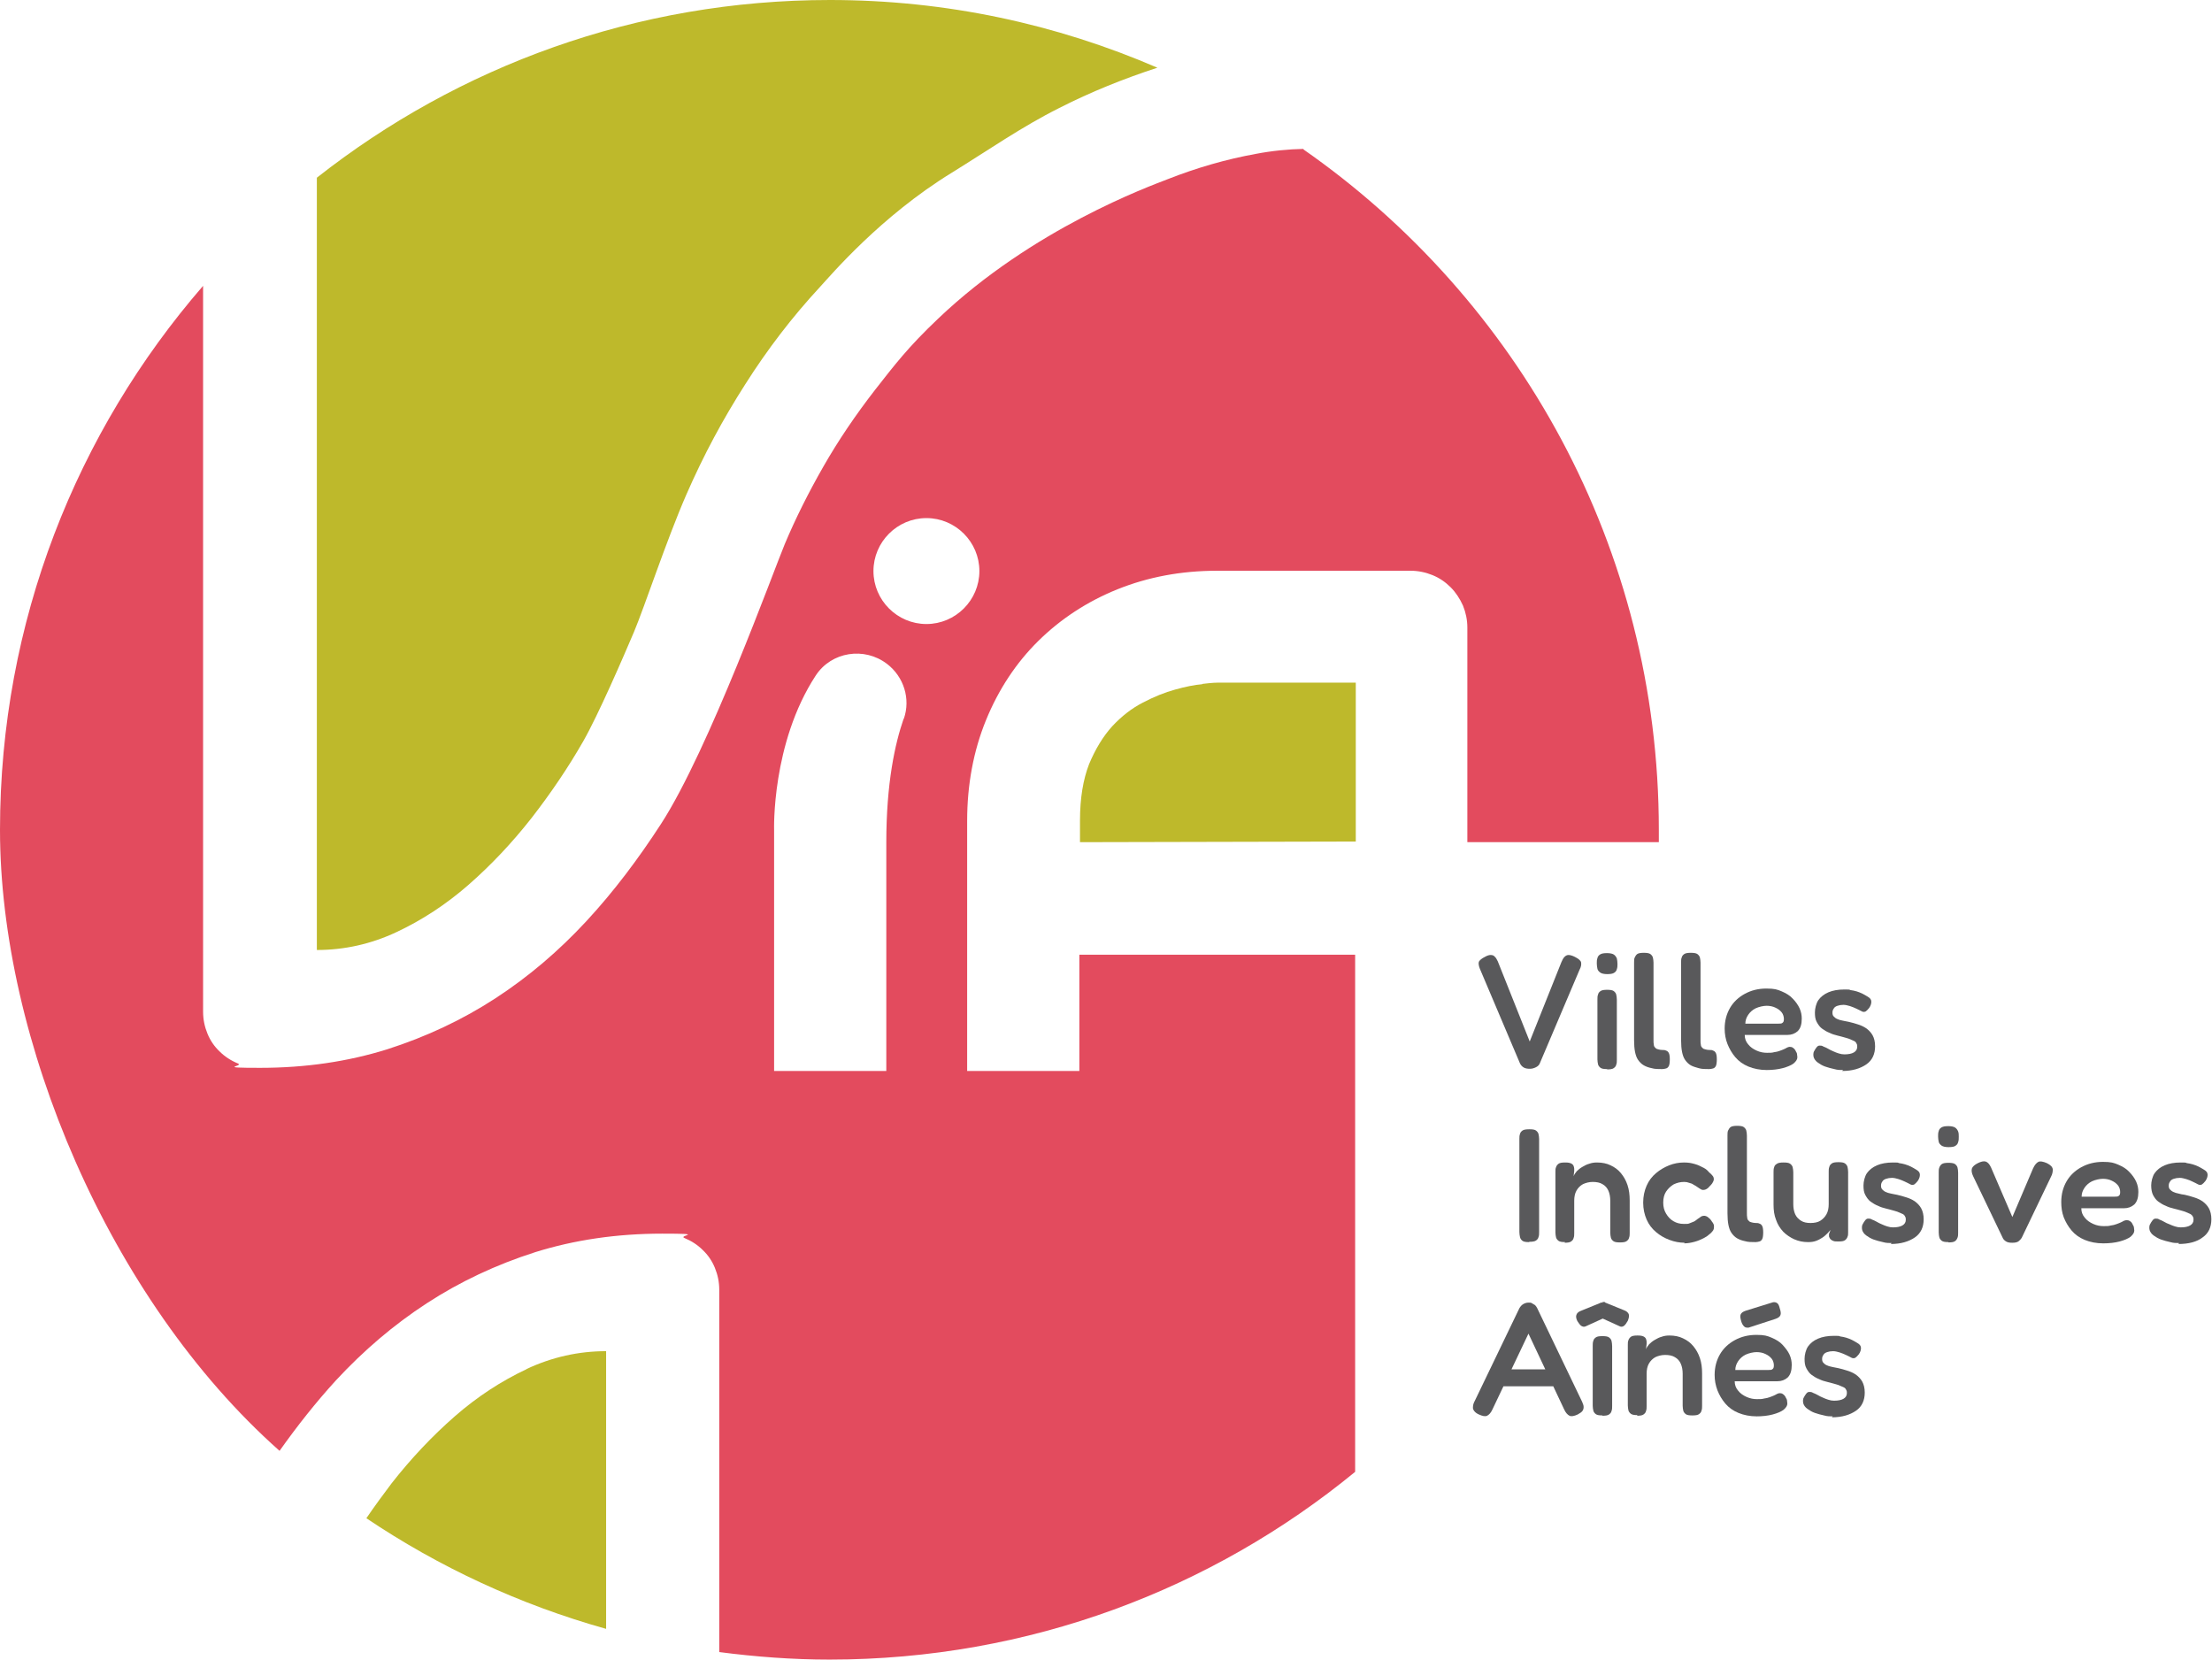 <?xml version="1.0" encoding="UTF-8"?>
<svg xmlns="http://www.w3.org/2000/svg" version="1.1" viewBox="0 0 705.8 529.5">
  <defs>
    <style>
      .cls-1 {
        fill: none;
      }

      .cls-2 {
        fill: #e34b5e;
      }

      .cls-3 {
        fill: #59595b;
      }

      .cls-4 {
        fill: #beb92b;
      }
    </style>
  </defs>
  <!-- Generator: Adobe Illustrator 28.7.1, SVG Export Plug-In . SVG Version: 1.2.0 Build 142)  -->
  <g>
    <g id="Calque_1">
      <g>
        <g>
          <path class="cls-3" d="M488.2,341c-.8,0-1.5-.1-2-.4-.5-.3-.9-.7-1.2-1.3l-12.8-30.2c-.4-1-.5-1.8-.3-2.3.3-.5.9-1,1.9-1.5.7-.4,1.3-.6,1.8-.6s1,.1,1.3.5c.4.3.7.9,1,1.5l10.2,25.6,10.1-25.3c.3-.7.6-1.3,1-1.7.4-.4.8-.6,1.3-.6s1.2.2,2,.6c1.2.6,1.9,1.2,2,1.8.1.6,0,1.4-.5,2.3l-12.7,29.9c-.2.5-.6.9-1.2,1.2s-1.2.5-1.9.5Z"/>
          <path class="cls-3" d="M512.8,310.8c-1,0-1.8-.2-2.2-.5s-.8-.7-.9-1.2c-.1-.5-.2-1.1-.2-1.7s0-1.2.2-1.7c.1-.5.4-.9.9-1.2s1.2-.4,2.2-.4,1.8.2,2.2.5.7.7.9,1.2c.1.5.2,1.1.2,1.7s0,1.2-.2,1.7c-.1.5-.4.9-.9,1.2s-1.2.4-2.3.4ZM512.8,341.1c-1,0-1.7-.1-2.1-.4-.4-.3-.7-.7-.8-1.1-.1-.5-.2-1-.2-1.6v-19.1c0-.6,0-1.1.2-1.6.1-.5.4-.8.8-1.1.4-.3,1.2-.4,2.1-.4s1.7.1,2.1.4c.4.3.7.7.8,1.1.1.5.2,1,.2,1.7v19.1c0,.6,0,1.1-.2,1.6-.1.5-.4.8-.8,1.1-.4.3-1.1.4-2.1.4Z"/>
          <path class="cls-3" d="M530.4,341.1c-1.3,0-2.4,0-3.4-.3-1-.2-1.8-.5-2.5-.9-.7-.4-1.3-1-1.8-1.7s-.8-1.6-1-2.6-.3-2.3-.3-3.7v-24.8c0-.6,0-1.2.2-1.6s.4-.8.8-1.1c.4-.3,1.2-.4,2.1-.4s1.7.1,2.1.4c.4.3.7.7.8,1.1.1.5.2,1,.2,1.6v24.6c0,.7,0,1.2.1,1.6,0,.4.2.8.5,1,.2.3.5.4.9.5.4.1.8.2,1.3.2s.8,0,1.2.2c.4.1.7.4.9.8s.3,1.1.3,2-.1,1.7-.3,2.1-.5.7-.9.8-.8.2-1.2.2Z"/>
          <path class="cls-3" d="M545.4,341.1c-1.3,0-2.4,0-3.4-.3s-1.8-.5-2.5-.9c-.7-.4-1.3-1-1.8-1.7s-.8-1.6-1-2.6c-.2-1-.3-2.3-.3-3.7v-24.8c0-.6,0-1.2.2-1.6.1-.5.4-.8.8-1.1s1.2-.4,2.1-.4,1.7.1,2.1.4c.4.3.7.7.8,1.1.1.5.2,1,.2,1.6v24.6c0,.7,0,1.2.1,1.6,0,.4.2.8.5,1,.2.3.5.4.9.5.4.1.8.2,1.3.2s.9,0,1.2.2c.4.1.7.4.9.8.2.4.3,1.1.3,2s-.1,1.7-.3,2.1c-.2.4-.5.7-.9.8-.4.1-.8.2-1.2.2Z"/>
          <path class="cls-3" d="M563.8,341.4c-2.2,0-4.2-.4-5.9-1.1-1.7-.7-3.1-1.7-4.2-3-1.1-1.3-1.9-2.7-2.5-4.2s-.9-3.2-.9-4.9c0-2.5.6-4.7,1.7-6.6,1.1-1.9,2.7-3.4,4.7-4.5,2-1.1,4.3-1.7,6.9-1.7s3.5.3,4.9.9c1.4.6,2.6,1.3,3.5,2.3.9.9,1.7,2,2.2,3.1.5,1.1.7,2.2.7,3.3,0,1.8-.4,3.1-1.3,4-.9.8-2,1.2-3.3,1.2h-13.6c0,1.2.4,2.2,1.1,3,.7.9,1.6,1.5,2.7,2s2.2.7,3.3.7,1.6,0,2.3-.2c.7-.1,1.2-.2,1.7-.4s.9-.3,1.3-.5.7-.3,1-.5.6-.2.8-.3c.4,0,.8,0,1.2.3s.7.6.9,1.1c.2.3.4.7.4,1,0,.3.1.6.1.9,0,.7-.4,1.3-1.2,2-.8.6-2,1.1-3.5,1.5-1.5.4-3.3.6-5.3.6ZM556.9,326.6h10.6c.6,0,1,0,1.3-.3.3-.2.4-.6.4-1.2s-.2-1.5-.7-2.1-1.1-1.1-2-1.5c-.8-.4-1.8-.6-2.8-.6s-2.4.3-3.5.8c-1,.5-1.8,1.2-2.4,2.1-.6.9-.9,1.8-.9,2.8Z"/>
          <path class="cls-3" d="M588.1,341.4c-.9,0-1.8,0-2.8-.3-1-.2-2-.5-2.9-.8s-1.7-.8-2.4-1.3c-.7-.5-1.1-1.1-1.3-1.7-.1-.3-.1-.7-.1-1s.1-.7.3-1c.2-.4.4-.7.7-1.1s.6-.6,1-.6c.3,0,.8,0,1.2.3.5.2,1,.4,1.5.7.5.3,1.1.6,1.6.8.6.3,1.2.5,1.8.7.6.2,1.2.3,1.8.3,1.3,0,2.3-.2,3-.6.7-.4,1.1-1,1.1-1.8s-.1-.8-.3-1.2-.5-.6-1-.8-.9-.4-1.4-.6c-.5-.2-1.1-.3-1.7-.5-.6-.2-1.2-.3-1.9-.5-.9-.2-1.8-.5-2.6-.9-.8-.3-1.6-.8-2.3-1.3-.7-.5-1.2-1.2-1.7-2.1s-.6-1.9-.6-3.1.4-2.9,1.1-3.9,1.8-1.9,3.2-2.5c1.4-.6,3.1-.9,5.1-.9s1.3,0,2,.2c.6.1,1.3.2,1.9.4.6.2,1.2.4,1.8.7.6.3,1.1.6,1.6.9.9.5,1.3,1,1.3,1.7,0,.6-.2,1.3-.7,2-.4.5-.8.9-1.1,1.1-.4.2-.8.2-1.2,0-.6-.3-1.1-.6-1.8-.9s-1.3-.6-2-.8c-.7-.2-1.4-.4-2.1-.4s-1.3.1-1.9.3c-.6.2-1,.5-1.2.9-.3.4-.4.8-.4,1.3s.1.9.4,1.2c.3.3.6.6,1.1.8.4.2,1,.4,1.6.5s1.3.3,2,.4c1,.2,1.9.5,2.9.8s1.9.7,2.8,1.3c.8.6,1.5,1.3,2,2.2.5.9.8,2.1.8,3.5,0,2.5-.9,4.5-2.8,5.8s-4.4,2.1-7.7,2.1Z"/>
          <path class="cls-3" d="M487.9,396.3c-1,0-1.7-.1-2.1-.4-.4-.3-.7-.7-.8-1.2-.1-.5-.2-1-.2-1.6v-29.7c0-.6,0-1.1.2-1.6.1-.5.4-.8.8-1.1s1.2-.4,2.2-.4,1.7.1,2.1.4c.4.3.7.7.8,1.1.1.5.2,1,.2,1.6v29.7c0,.6,0,1.1-.2,1.6-.1.5-.4.8-.8,1.1-.4.3-1.2.4-2.1.4Z"/>
          <path class="cls-3" d="M499.4,396.3c-1,0-1.7-.1-2.1-.4-.4-.3-.7-.7-.8-1.1-.1-.5-.2-1-.2-1.6v-19.3c0-.6,0-1.1.2-1.5.1-.4.4-.8.8-1.1.4-.3,1.1-.4,2.1-.4s1.4.1,1.9.3c.4.2.7.5.8.8s.2.6.2.9,0,.5,0,.7l-.2,1.7c.2-.6.6-1.1,1-1.6.5-.5,1.1-1,1.8-1.4.7-.4,1.4-.8,2.2-1,.8-.3,1.6-.4,2.5-.4,1.6,0,3.1.3,4.3.9,1.3.6,2.4,1.4,3.3,2.5.9,1.1,1.6,2.3,2.1,3.8.5,1.5.7,3.1.7,4.9v10.3c0,.6,0,1.1-.2,1.6-.1.5-.4.8-.8,1.1-.4.3-1.1.4-2.1.4s-1.7-.1-2.1-.4c-.4-.3-.7-.7-.8-1.1-.1-.5-.2-1-.2-1.6v-10.2c0-1.2-.2-2.3-.6-3.2-.4-.9-1-1.6-1.9-2.1-.8-.5-1.9-.7-3.1-.7s-2.2.3-3.1.7c-.9.5-1.6,1.2-2.1,2.1-.5.9-.7,2-.7,3.2v10.3c0,.6,0,1.1-.2,1.6-.1.5-.4.8-.8,1.1-.4.3-1.1.4-2.1.4Z"/>
          <path class="cls-3" d="M537.5,396.5c-1.6,0-3.2-.3-4.8-.9-1.6-.6-3-1.4-4.3-2.5-1.3-1.1-2.3-2.4-3-4-.7-1.6-1.1-3.4-1.1-5.4s.4-3.8,1.1-5.4c.7-1.6,1.7-2.9,3-4s2.7-1.9,4.2-2.5c1.5-.6,3.1-.9,4.7-.9s2.4.2,3.5.5c1.1.3,2,.8,2.8,1.2s1.4,1,1.7,1.4c.5.4.9.8,1.2,1.2s.4.8.3,1.4c-.1.3-.3.7-.5,1-.2.3-.5.6-.8.9-.8,1-1.7,1.3-2.5,1.1-.4-.2-.9-.5-1.3-.8s-.9-.6-1.3-.8c-.4-.3-.9-.5-1.4-.6-.5-.2-1-.3-1.6-.3-1.3,0-2.4.3-3.4.8-1,.6-1.8,1.4-2.4,2.3s-.9,2.1-.9,3.5.3,2.5.9,3.5,1.3,1.8,2.3,2.4c1,.6,2.1.9,3.4.9s1.3,0,1.8-.2,1-.4,1.5-.6c.4-.3.8-.5,1.1-.8.4-.2.7-.5,1-.7.3-.2.7-.3,1-.3s.8.1,1.2.4c.4.3.9.7,1.3,1.4.4.5.7,1,.7,1.5,0,.5,0,.9-.3,1.4-.3.4-.7.9-1.3,1.3-.4.4-1,.8-1.8,1.2s-1.7.8-2.8,1.1c-1.1.3-2.2.5-3.3.5Z"/>
          <path class="cls-3" d="M560.2,396.3c-1.3,0-2.4,0-3.4-.3-1-.2-1.8-.5-2.5-.9-.7-.4-1.3-1-1.8-1.7s-.8-1.6-1-2.6-.3-2.3-.3-3.7v-24.8c0-.6,0-1.2.2-1.6s.4-.8.8-1.1c.4-.3,1.2-.4,2.1-.4s1.7.1,2.1.4c.4.3.7.7.8,1.1.1.5.2,1,.2,1.6v24.6c0,.7,0,1.2.1,1.6,0,.4.2.8.5,1,.2.3.5.4.9.5.4.1.8.2,1.3.2s.8,0,1.2.2c.4.1.7.4.9.8s.3,1.1.3,2-.1,1.7-.3,2.1-.5.7-.9.8-.8.2-1.2.2Z"/>
          <path class="cls-3" d="M576.9,396.3c-1.6,0-3-.3-4.4-.9-1.3-.6-2.5-1.4-3.5-2.4-1-1.1-1.8-2.3-2.3-3.8-.6-1.5-.8-3.1-.8-4.9v-10.3c0-.6,0-1.1.2-1.6.1-.5.4-.8.9-1.1.4-.3,1.1-.4,2.1-.4s1.7.1,2.1.4c.4.3.7.7.8,1.1.1.5.2,1,.2,1.6v10.2c0,1.2.2,2.3.6,3.2.4.9,1.1,1.6,1.9,2.1.8.5,1.8.7,3,.7s2.3-.2,3.1-.7,1.5-1.2,2-2.1.7-2,.7-3.2v-10.3c0-.6,0-1.1.2-1.6.1-.5.4-.8.8-1.1.4-.3,1.1-.4,2.1-.4s1.7.1,2.1.4c.4.3.7.7.8,1.1.1.5.2,1,.2,1.6v19.3c0,.5,0,1-.2,1.4-.1.4-.4.8-.8,1.1-.4.3-1.1.4-2.1.4s-1.2,0-1.7-.2-.7-.4-.9-.6c-.2-.3-.3-.5-.4-.8,0-.3,0-.6,0-.8l.5-1.3c-.2.3-.6.6-1,1.1-.4.4-.9.9-1.5,1.3-.6.4-1.3.8-2.1,1.1s-1.6.4-2.6.4Z"/>
          <path class="cls-3" d="M603.6,396.6c-.9,0-1.8,0-2.8-.3-1-.2-2-.5-2.9-.8s-1.7-.8-2.4-1.3c-.7-.5-1.1-1.1-1.3-1.7-.1-.3-.1-.7-.1-1s.1-.7.3-1c.2-.4.4-.7.7-1.1s.6-.6,1-.6c.3,0,.8,0,1.2.3.5.2,1,.4,1.5.7.5.3,1.1.6,1.6.8.6.3,1.2.5,1.8.7.6.2,1.2.3,1.8.3,1.3,0,2.3-.2,3-.6.7-.4,1.1-1,1.1-1.8s-.1-.8-.3-1.2-.5-.6-1-.8-.9-.4-1.4-.6c-.5-.2-1.1-.3-1.7-.5-.6-.2-1.2-.3-1.9-.5-.9-.2-1.8-.5-2.6-.9-.8-.3-1.6-.8-2.3-1.3-.7-.5-1.2-1.2-1.7-2.1s-.6-1.9-.6-3.1.4-2.9,1.1-3.9,1.8-1.9,3.2-2.5c1.4-.6,3.1-.9,5.1-.9s1.3,0,2,.2c.6.1,1.3.2,1.9.4.6.2,1.2.4,1.8.7.6.3,1.1.6,1.6.9.9.5,1.3,1,1.3,1.7,0,.6-.2,1.3-.7,2-.4.5-.8.9-1.1,1.1-.4.2-.8.2-1.2,0-.6-.3-1.1-.6-1.8-.9s-1.3-.6-2-.8c-.7-.2-1.4-.4-2.1-.4s-1.3.1-1.9.3c-.6.2-1,.5-1.2.9-.3.4-.4.8-.4,1.3s.1.9.4,1.2c.3.3.6.6,1.1.8.4.2,1,.4,1.6.5s1.3.3,2,.4c1,.2,1.9.5,2.9.8s1.9.7,2.8,1.3c.8.6,1.5,1.3,2,2.2.5.9.8,2.1.8,3.5,0,2.5-.9,4.5-2.8,5.8s-4.4,2.1-7.7,2.1Z"/>
          <path class="cls-3" d="M621.7,366c-1,0-1.8-.2-2.2-.5s-.8-.7-.9-1.2c-.1-.5-.2-1.1-.2-1.7s0-1.2.2-1.7c.1-.5.4-.9.9-1.2s1.2-.4,2.2-.4,1.8.2,2.2.5c.4.3.7.7.9,1.2s.2,1.1.2,1.7,0,1.2-.2,1.7c-.1.5-.4.9-.9,1.2-.4.3-1.2.4-2.3.4ZM621.7,396.3c-1,0-1.7-.1-2.1-.4-.4-.3-.7-.7-.8-1.1s-.2-1-.2-1.6v-19.1c0-.6,0-1.1.2-1.6s.4-.8.8-1.1c.4-.3,1.2-.4,2.1-.4s1.7.1,2.1.4c.4.3.7.7.8,1.1s.2,1,.2,1.7v19.1c0,.6,0,1.1-.2,1.6s-.4.8-.8,1.1c-.4.3-1.1.4-2.1.4Z"/>
          <path class="cls-3" d="M641.9,396.5c-.7,0-1.3-.1-1.8-.4-.5-.3-.9-.7-1.1-1.2l-9.4-19.6c-.5-1-.6-1.9-.4-2.5s.9-1.2,1.9-1.7c1-.5,1.9-.7,2.5-.5.6.2,1.2.8,1.7,1.9l6.8,15.8,6.6-15.5c.5-1.1,1.1-1.8,1.7-2.1s1.5-.1,2.7.4c1.2.6,1.8,1.2,1.9,2,0,.7-.1,1.5-.6,2.4l-9.3,19.4c-.3.5-.7.9-1.1,1.2-.5.3-1.1.4-1.8.4Z"/>
          <path class="cls-3" d="M671.1,396.7c-2.2,0-4.2-.4-5.9-1.1-1.7-.7-3.1-1.7-4.2-3-1.1-1.3-1.9-2.7-2.5-4.2-.6-1.6-.8-3.2-.8-4.9,0-2.5.6-4.7,1.7-6.6,1.1-1.9,2.7-3.4,4.7-4.5,2-1.1,4.3-1.7,6.9-1.7s3.5.3,4.9.9c1.4.6,2.6,1.3,3.5,2.3.9.9,1.7,2,2.2,3.1.5,1.1.7,2.2.7,3.3,0,1.8-.4,3.1-1.3,4-.9.8-2,1.2-3.3,1.2h-13.6c0,1.2.4,2.2,1.1,3,.7.9,1.6,1.5,2.7,2s2.2.7,3.3.7,1.6,0,2.3-.2c.7-.1,1.2-.2,1.7-.4s.9-.3,1.3-.5.7-.3,1-.5.6-.2.9-.3c.4,0,.8,0,1.2.3.4.2.7.6.9,1.1.2.3.4.7.4,1,0,.3.1.6.1.9,0,.7-.4,1.3-1.2,2-.8.6-2,1.1-3.5,1.5-1.5.4-3.3.6-5.3.6ZM664.2,381.8h10.6c.6,0,1,0,1.3-.3.3-.2.4-.6.4-1.2s-.2-1.5-.7-2.1c-.5-.6-1.1-1.1-2-1.5-.8-.4-1.8-.6-2.8-.6s-2.4.3-3.5.8c-1,.5-1.8,1.2-2.4,2.1-.6.9-.9,1.8-.9,2.8Z"/>
          <path class="cls-3" d="M695.3,396.6c-.9,0-1.8,0-2.8-.3-1-.2-2-.5-2.9-.8s-1.7-.8-2.4-1.3c-.7-.5-1.1-1.1-1.3-1.7-.1-.3-.1-.7-.1-1s.1-.7.3-1c.2-.4.4-.7.7-1.1s.6-.6,1-.6.8,0,1.2.3c.5.2,1,.4,1.5.7.5.3,1.1.6,1.7.8.6.3,1.2.5,1.8.7s1.2.3,1.8.3c1.3,0,2.3-.2,3-.6.7-.4,1.1-1,1.1-1.8s-.1-.8-.3-1.2c-.2-.3-.5-.6-1-.8-.4-.2-.9-.4-1.4-.6-.5-.2-1.1-.3-1.7-.5-.6-.2-1.2-.3-1.9-.5-.9-.2-1.8-.5-2.6-.9-.8-.3-1.6-.8-2.3-1.3-.7-.5-1.2-1.2-1.7-2.1-.4-.8-.6-1.9-.6-3.1s.4-2.9,1.1-3.9c.8-1.1,1.8-1.9,3.2-2.5,1.4-.6,3.1-.9,5.1-.9s1.3,0,2,.2c.6.1,1.3.2,1.9.4.6.2,1.2.4,1.8.7.6.3,1.1.6,1.6.9.9.5,1.3,1,1.3,1.7,0,.6-.2,1.3-.7,2-.4.5-.8.9-1.1,1.1-.4.2-.8.2-1.2,0-.6-.3-1.1-.6-1.8-.9-.6-.3-1.3-.6-2-.8-.7-.2-1.4-.4-2.1-.4s-1.3.1-1.9.3c-.6.2-1,.5-1.2.9-.3.4-.4.8-.4,1.3s.1.9.4,1.2c.3.3.6.6,1.1.8.4.2,1,.4,1.6.5.6.2,1.3.3,2,.4,1,.2,1.9.5,2.9.8,1,.3,1.9.7,2.8,1.3.8.6,1.5,1.3,2,2.2.5.9.8,2.1.8,3.5,0,2.5-.9,4.5-2.8,5.8-1.8,1.4-4.4,2.1-7.7,2.1Z"/>
          <path class="cls-3" d="M504.8,447.2c.3.7.5,1.2.5,1.7,0,.5-.1.9-.4,1.3-.3.4-.8.7-1.5,1.1-1.1.5-2,.7-2.6.4s-1.2-.9-1.7-2l-11.4-24.2-11.5,24.2c-.5,1.1-1.1,1.7-1.7,2s-1.5.1-2.6-.4c-.7-.3-1.2-.7-1.5-1.1-.3-.4-.5-.8-.4-1.4,0-.5.2-1.2.6-1.9l14.2-29.5c.3-.5.7-1,1.2-1.3.5-.3,1.1-.5,1.7-.5s.8,0,1.1.2c.3.2.7.4,1,.6.3.3.5.6.7,1l14.3,29.8ZM478.4,442.3l2.5-5.4h13.5l2.4,5.4h-18.4Z"/>
          <path class="cls-3" d="M511.3,415.4c.2,0,.4,0,.5,0,.2,0,.3,0,.4.2l5.9,2.4c.9.3,1.4.8,1.6,1.3.2.6,0,1.3-.3,2.1-.4.7-.8,1.3-1.2,1.6-.4.3-.9.4-1.3.2l-5.5-2.5-5.5,2.5c-.5.2-.9.1-1.4-.2-.4-.3-.8-.9-1.2-1.5-.4-.8-.5-1.5-.3-2,.2-.6.7-1,1.5-1.3l5.9-2.4c.1,0,.2-.1.4-.2.2,0,.4,0,.6,0ZM511.3,451.6c-1,0-1.7-.1-2.1-.4s-.7-.7-.8-1.1c-.1-.5-.2-1-.2-1.6v-19.1c0-.6,0-1.1.2-1.6.1-.5.4-.8.8-1.1.4-.3,1.1-.4,2.1-.4s1.7.1,2.1.4c.4.3.7.7.8,1.1.1.5.2,1,.2,1.7v19.1c0,.6,0,1.1-.2,1.6-.1.5-.4.8-.8,1.1-.4.3-1.1.4-2.1.4Z"/>
          <path class="cls-3" d="M522.5,451.5c-1,0-1.7-.1-2.1-.4-.4-.3-.7-.7-.8-1.1-.1-.5-.2-1-.2-1.6v-19.3c0-.6,0-1.1.2-1.5.1-.4.4-.8.8-1.1.4-.3,1.1-.4,2.1-.4s1.4.1,1.9.3c.4.2.7.5.8.8s.2.6.2.9,0,.5,0,.7l-.2,1.7c.2-.6.6-1.1,1-1.6.5-.5,1.1-1,1.8-1.4.7-.4,1.4-.8,2.2-1,.8-.3,1.6-.4,2.5-.4,1.6,0,3.1.3,4.3.9,1.3.6,2.4,1.4,3.3,2.5.9,1.1,1.6,2.3,2.1,3.8.5,1.5.7,3.1.7,4.9v10.3c0,.6,0,1.1-.2,1.6-.1.5-.4.8-.8,1.1-.4.3-1.1.4-2.1.4s-1.7-.1-2.1-.4c-.4-.3-.7-.7-.8-1.1-.1-.5-.2-1-.2-1.6v-10.2c0-1.2-.2-2.3-.6-3.2-.4-.9-1-1.6-1.9-2.1-.8-.5-1.9-.7-3.1-.7s-2.2.3-3.1.7c-.9.5-1.6,1.2-2.1,2.1-.5.9-.7,2-.7,3.2v10.3c0,.6,0,1.1-.2,1.6-.1.5-.4.8-.8,1.1-.4.3-1.1.4-2.1.4Z"/>
          <path class="cls-3" d="M560.6,451.9c-2.2,0-4.2-.4-5.9-1.1-1.7-.7-3.1-1.7-4.2-3s-1.9-2.7-2.5-4.2c-.6-1.6-.9-3.2-.9-4.9,0-2.5.6-4.7,1.7-6.6,1.1-1.9,2.7-3.4,4.7-4.5s4.3-1.7,6.9-1.7,3.5.3,4.9.9c1.4.6,2.6,1.3,3.5,2.3s1.7,2,2.2,3.1c.5,1.1.7,2.2.7,3.3,0,1.8-.4,3.1-1.3,4-.9.8-2,1.2-3.3,1.2h-13.6c0,1.2.4,2.2,1.1,3,.7.9,1.6,1.5,2.7,2,1.1.5,2.2.7,3.3.7s1.6,0,2.3-.2c.7-.1,1.2-.2,1.7-.4s.9-.3,1.3-.5.7-.3,1-.5.6-.2.8-.3c.4,0,.8,0,1.2.3s.7.6.9,1.1c.2.3.4.7.4,1,0,.3.1.6.1.9,0,.7-.4,1.3-1.2,2-.8.6-2,1.1-3.5,1.5-1.5.4-3.3.6-5.3.6ZM553.7,437.1h10.6c.6,0,1,0,1.3-.3.3-.2.4-.6.4-1.2s-.2-1.5-.7-2.1-1.1-1.1-2-1.5c-.8-.4-1.8-.6-2.8-.6s-2.4.3-3.5.8c-1,.5-1.8,1.2-2.4,2.1-.6.9-.9,1.8-.9,2.8ZM557.9,423.6c-.6,0-1,0-1.4-.4s-.7-.9-.9-1.6c-.3-1-.4-1.7-.2-2.2.2-.5.7-.9,1.6-1.2l8.7-2.7c.5-.1,1,0,1.4.3.4.3.6.9.8,1.7.3.9.4,1.6.2,2.1-.2.5-.7.9-1.6,1.2l-8.6,2.8Z"/>
          <path class="cls-3" d="M584.8,451.9c-.9,0-1.8,0-2.8-.3-1-.2-2-.5-2.9-.8s-1.7-.8-2.4-1.3c-.7-.5-1.1-1.1-1.3-1.7-.1-.3-.1-.7-.1-1s.1-.7.3-1c.2-.4.4-.7.7-1.1s.6-.6,1-.6c.3,0,.8,0,1.2.3.5.2,1,.4,1.5.7.5.3,1.1.6,1.6.8.6.3,1.2.5,1.8.7.6.2,1.2.3,1.8.3,1.3,0,2.3-.2,3-.6.7-.4,1.1-1,1.1-1.8s-.1-.8-.3-1.2-.5-.6-1-.8-.9-.4-1.4-.6c-.5-.2-1.1-.3-1.7-.5-.6-.2-1.2-.3-1.9-.5-.9-.2-1.8-.5-2.6-.9-.8-.3-1.6-.8-2.3-1.3-.7-.5-1.2-1.2-1.7-2.1s-.6-1.9-.6-3.1.4-2.9,1.1-3.9c.8-1.1,1.8-1.9,3.2-2.5,1.4-.6,3.1-.9,5.1-.9s1.3,0,2,.2c.6.1,1.3.2,1.9.4.6.2,1.2.4,1.8.7.6.3,1.1.6,1.6.9.9.5,1.3,1,1.3,1.7,0,.6-.2,1.3-.7,2-.4.5-.8.9-1.1,1.1-.4.2-.8.2-1.2,0-.6-.3-1.1-.6-1.8-.9s-1.3-.6-2-.8c-.7-.2-1.4-.4-2.1-.4s-1.3.1-1.9.3c-.6.2-1,.5-1.2.9-.3.4-.4.8-.4,1.3s.1.9.4,1.2c.3.3.6.6,1.1.8.4.2,1,.4,1.6.5s1.3.3,2,.4c1,.2,1.9.5,2.9.8s1.9.7,2.8,1.3c.8.6,1.5,1.3,2,2.2.5.9.8,2.1.8,3.5,0,2.5-.9,4.5-2.8,5.8s-4.4,2.1-7.7,2.1Z"/>
        </g>
        <circle class="cls-1" cx="295.6" cy="182.2" r="16.9" transform="translate(50.4 428) rotate(-76.7)"/>
        <path class="cls-2" d="M416.1,47.5c-5,.1-10.2.6-15.4,1.6-9.4,1.7-18.8,4.4-28.2,8.1-5.6,2.2-43,15.7-73.2,44.5-9.6,9.1-13.9,14.8-20.1,22.7-6.2,8-11.7,16.1-16.5,24.5-4.8,8.4-8.9,16.6-12.3,24.7-3.4,8.1-24.2,65.7-39.5,89.3-7.2,11.1-15,21.5-23.8,31-8.8,9.5-18.4,17.7-29,24.6-10.6,6.9-22.1,12.3-34.6,16.3-12.5,3.9-26,5.9-40.5,5.9s-4.9-.5-7.1-1.4c-2.2-.9-4.2-2.2-5.8-3.8-1.7-1.6-3-3.5-3.9-5.7-.9-2.2-1.4-4.5-1.4-7V91.2C24.5,137.7,0,198.3,0,264.8s34.5,149.6,89.2,198.1c5.6-7.9,11.6-15.5,18-22.5,8.8-9.5,18.4-17.7,29-24.6,10.6-6.9,22.1-12.3,34.6-16.3,12.5-3.9,26-5.9,40.5-5.9s4.9.5,7.1,1.4c2.2.9,4.2,2.2,5.8,3.8,1.7,1.6,3,3.5,3.9,5.7.9,2.2,1.4,4.5,1.4,7v115.6c11.5,1.5,23.3,2.4,35.2,2.4,63.7,0,122.1-22.5,167.7-59.9v-165h-88v37.1h-35.8v-79.8c0-11.5,2-22.3,6-32.1,4-9.8,9.6-18.3,16.7-25.3,7.1-7,15.6-12.6,25.3-16.5,9.7-3.9,20.3-5.9,31.7-5.9h61.8c2.4,0,4.8.5,7,1.4,2.2.9,4.1,2.2,5.8,3.9,1.6,1.6,2.9,3.6,3.9,5.8.9,2.2,1.4,4.6,1.4,7v68.5h61.1c0-1.3,0-2.6,0-3.9,0-90-44.9-169.4-113.5-217.2ZM288.3,229.4c-2.7,7.8-5.5,20.4-5.5,39.4v72.9h-35.8v-76.8s-.9-27.7,13.3-49.4c5-7.6,15.5-9.2,22.7-3.7,5.4,4.1,7.6,11.2,5.4,17.5ZM295.6,199.1c-9.3,0-16.9-7.6-16.9-16.9s7.6-16.9,16.9-16.9,16.9,7.6,16.9,16.9-7.6,16.9-16.9,16.9Z"/>
        <g>
          <path class="cls-4" d="M168.1,436.8c-8.1,3.8-15.8,8.8-23,15.1-7.2,6.3-13.9,13.4-20.1,21.3-2.8,3.7-5.5,7.4-8.1,11.2,23.2,15.6,49,27.6,76.5,35.3v-88.6c-8.8,0-17.3,1.9-25.4,5.7Z"/>
          <path class="cls-4" d="M149.5,282.3c7.2-6.3,13.9-13.4,20.1-21.3,6.2-8,11.7-16.1,16.5-24.5,4.8-8.4,12.8-26.9,16.2-34.9,3.4-8.1,10.3-29.1,16.7-43.8,5.6-12.8,11.7-24.1,18.8-35.2,7.1-11.2,15-21.5,23.8-31,3.6-3.9,19.3-22.5,42.1-36.5,11.5-7.1,22.4-14.7,34.2-20.6,10.2-5.2,20.7-9.4,31.4-12.9C337.1,7.7,301.9,0,264.8,0c-61.8,0-118.6,21.2-163.7,56.7v246.4c8.8,0,17.3-1.9,25.4-5.7,8.1-3.8,15.8-8.8,23-15.1Z"/>
          <path class="cls-4" d="M383.6,218.3c-2.4.2-5.4.8-8.6,1.7-3.3.9-6.8,2.3-10.4,4.2-3.5,1.8-6.7,4.3-9.7,7.5-2.9,3.2-5.4,7.3-7.4,12.1-1.9,4.9-2.9,10.9-2.9,18v6.9l88-.2v-50.7h-44c-.4,0-1.6,0-4.9.4Z"/>
        </g>
      </g>
    </g>
  </g>
</svg>